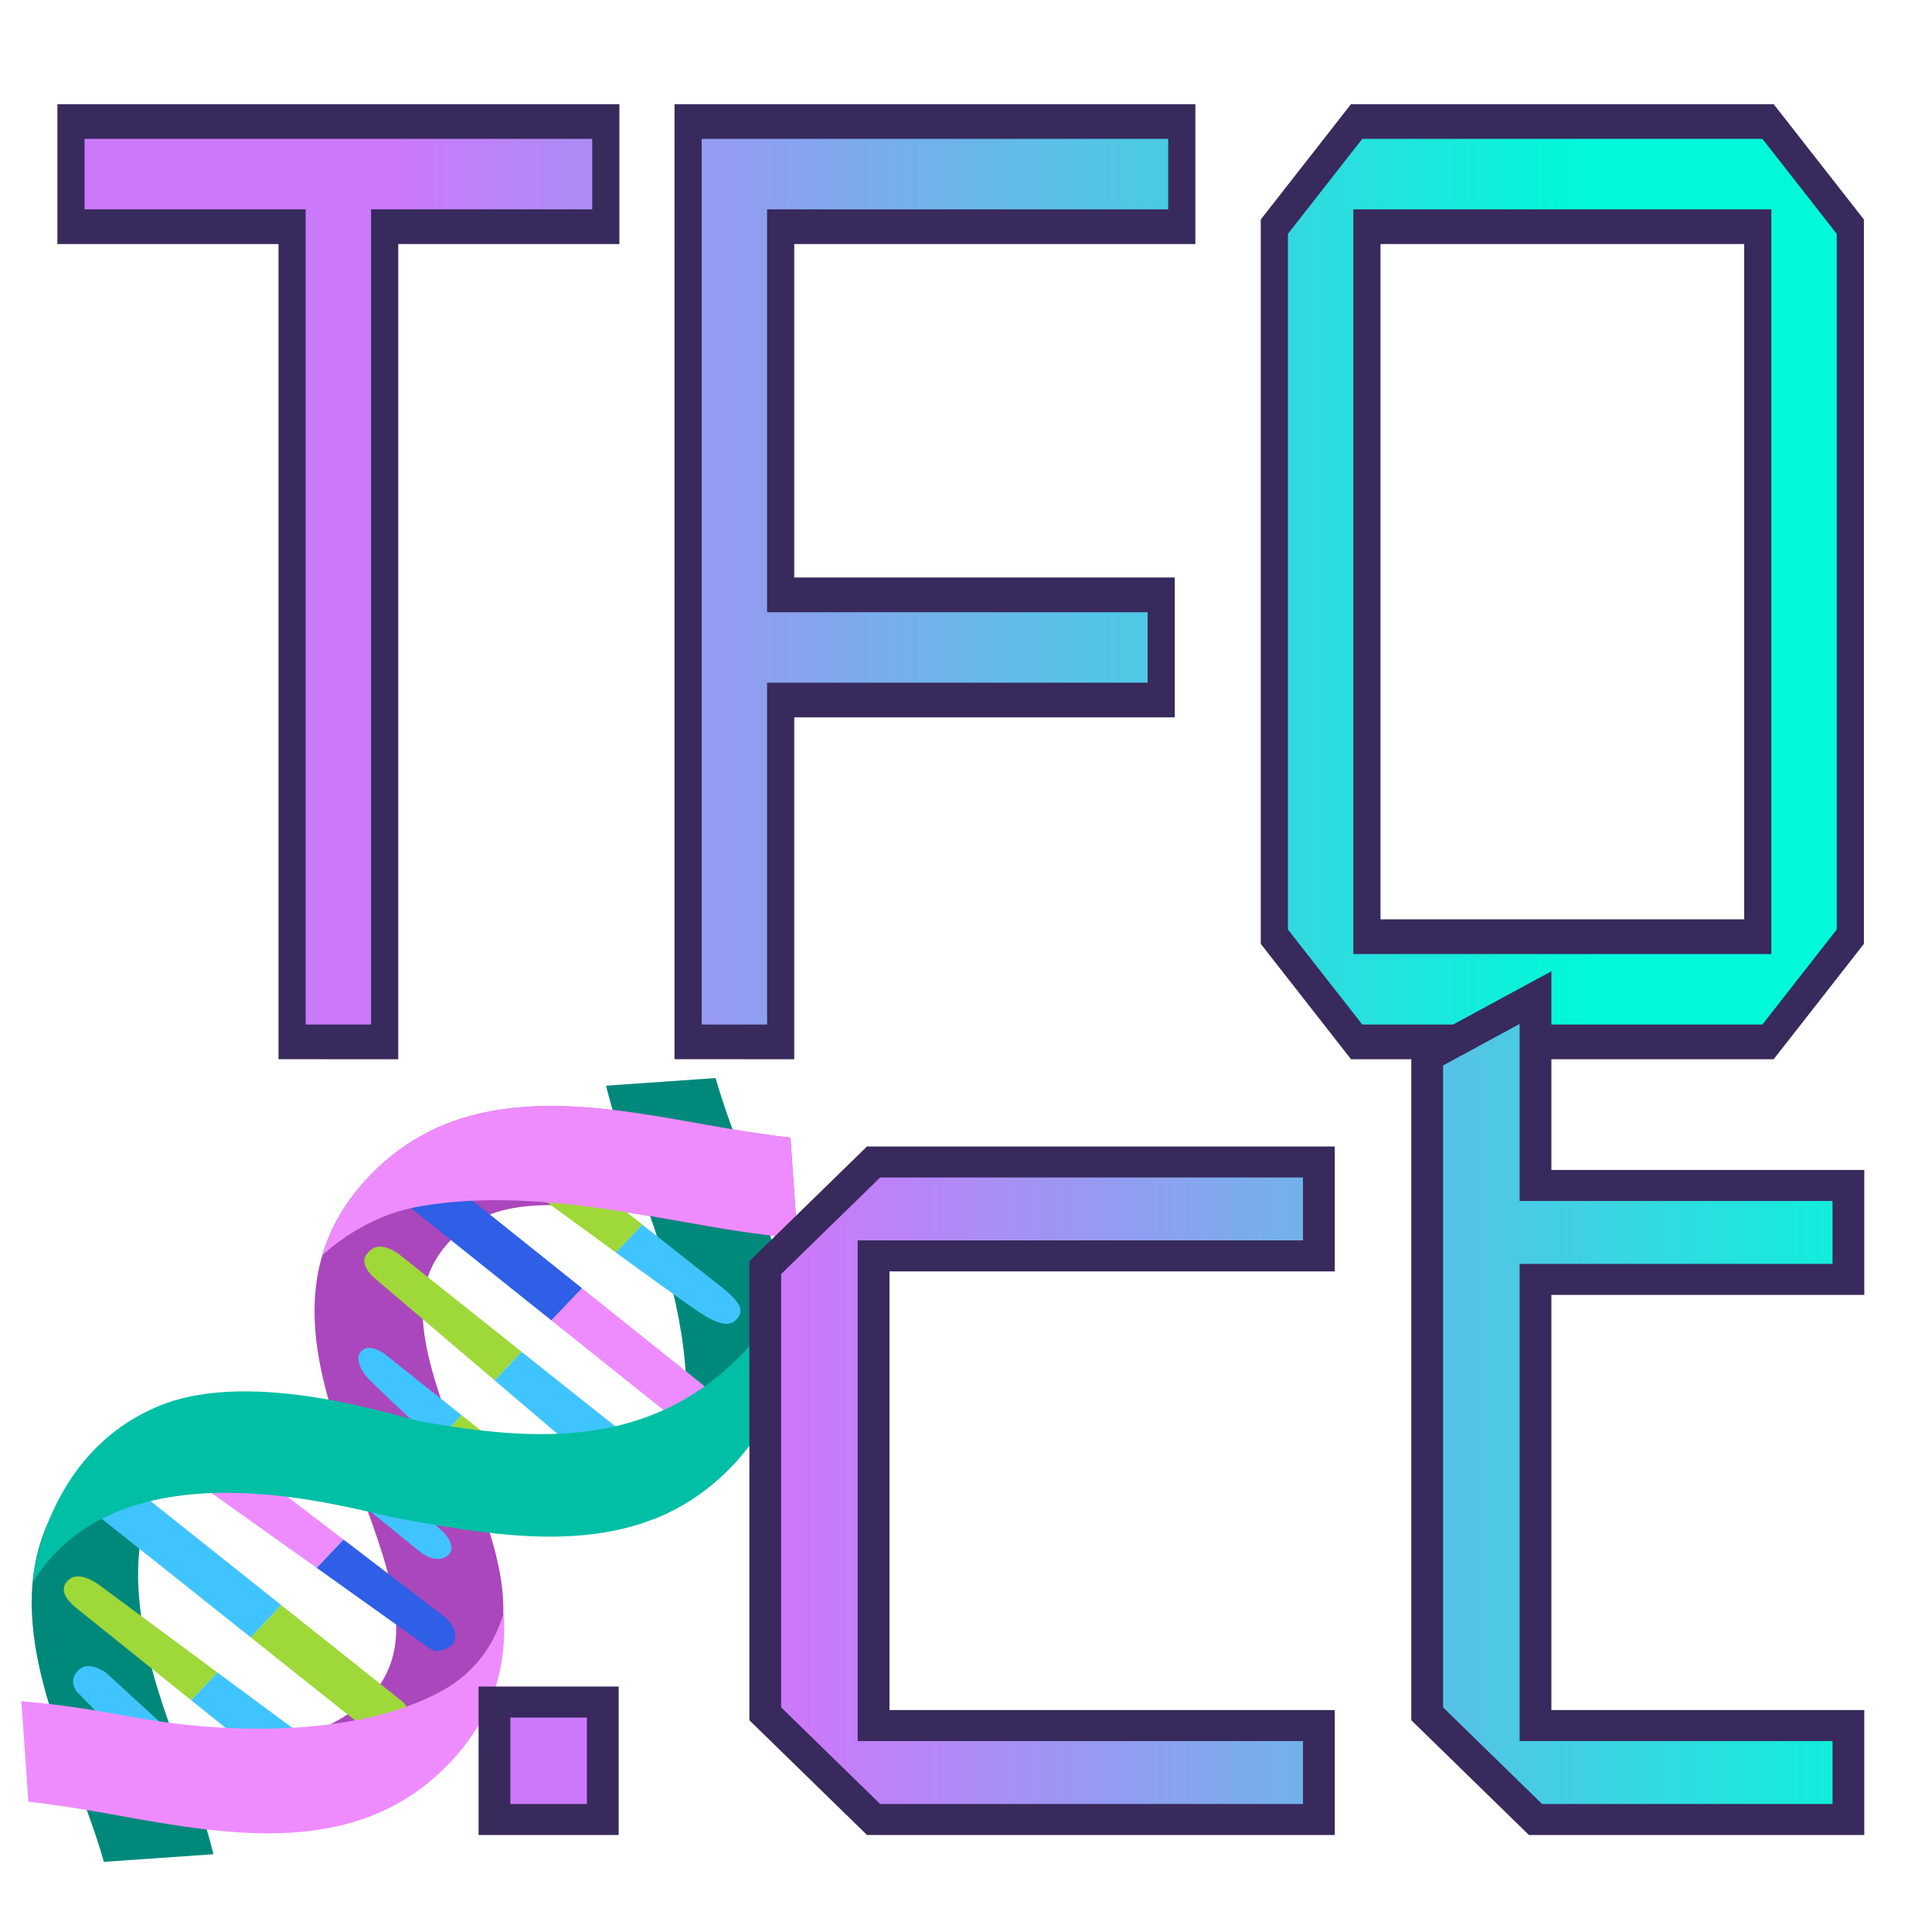 <?xml version="1.0" encoding="UTF-8" standalone="no"?>
<!-- Created with Inkscape (http://www.inkscape.org/) -->

<svg
   width="60"
   height="60"
   viewBox="0 0 259.859 133.628"
   version="1.1"
   id="svg1"
   sodipodi:docname="icon.svg"
   inkscape:export-filename="../tfocf-stuff/square_icon_750_transparent_favicon.png"
   inkscape:export-xdpi="96"
   inkscape:export-ydpi="96"
   inkscape:version="1.4.2 (ebf0e940d0, 2025-05-08)"
   xml:space="preserve"
   xmlns:inkscape="http://www.inkscape.org/namespaces/inkscape"
   xmlns:sodipodi="http://sodipodi.sourceforge.net/DTD/sodipodi-0.dtd"
   xmlns:xlink="http://www.w3.org/1999/xlink"
   xmlns="http://www.w3.org/2000/svg"
   xmlns:svg="http://www.w3.org/2000/svg"
   xmlns:rdf="http://www.w3.org/1999/02/22-rdf-syntax-ns#"
   xmlns:cc="http://creativecommons.org/ns#"
   xmlns:dc="http://purl.org/dc/elements/1.1/"><sodipodi:namedview
     id="namedview1"
     pagecolor="#ffffff"
     bordercolor="#000000"
     borderopacity="0.25"
     inkscape:showpageshadow="2"
     inkscape:pageopacity="0.0"
     inkscape:pagecheckerboard="0"
     inkscape:deskcolor="#d1d1d1"
     inkscape:zoom="3.8413581"
     inkscape:cx="-59.093684"
     inkscape:cy="-68.725694"
     inkscape:window-width="2560"
     inkscape:window-height="1312"
     inkscape:window-x="0"
     inkscape:window-y="61"
     inkscape:window-maximized="1"
     inkscape:current-layer="g4" /><title
     id="title1">TFO.creaturetracker.net Logo</title><defs
     id="defs1"><linearGradient
       id="linearGradient27"><stop
         style="stop-color:#da98fe;stop-opacity:1;"
         offset="0.233"
         id="stop24" /><stop
         style="stop-color:#00bfa5;stop-opacity:1;"
         offset="0.743"
         id="stop27" /></linearGradient><linearGradient
       id="linearGradient17"><stop
         style="stop-color:#cb79fa;stop-opacity:1;"
         offset="0.185"
         id="stop16" /><stop
         style="stop-color:#00f9d8;stop-opacity:1;"
         offset="0.724"
         id="stop17" /></linearGradient><linearGradient
       id="linearGradient15"><stop
         style="stop-color:#da98fe;stop-opacity:1;"
         offset="0.233"
         id="stop14" /><stop
         style="stop-color:#00bfa5;stop-opacity:1;"
         offset="1"
         id="stop15" /></linearGradient><linearGradient
       id="linearGradient13"><stop
         style="stop-color:#cb79fa;stop-opacity:1;"
         offset="0.185"
         id="stop12" /><stop
         style="stop-color:#00f9d8;stop-opacity:1;"
         offset="0.854"
         id="stop13" /></linearGradient><linearGradient
       id="linearGradient10"><stop
         style="stop-color:#edd3fe;stop-opacity:1;"
         offset="0.185"
         id="stop9" /><stop
         style="stop-color:#00f9d8;stop-opacity:1;"
         offset="1"
         id="stop10" /></linearGradient><linearGradient
       id="linearGradient25"><stop
         style="stop-color:#da98fe;stop-opacity:1;"
         offset="0"
         id="stop25" /><stop
         style="stop-color:#00bfa5;stop-opacity:1;"
         offset="1"
         id="stop26" /></linearGradient><linearGradient
       id="linearGradient22"><stop
         style="stop-color:#da98fe;stop-opacity:1;"
         offset="0.185"
         id="stop22" /><stop
         style="stop-color:#00bfa5;stop-opacity:1;"
         offset="1"
         id="stop23" /></linearGradient><linearGradient
       xlink:href="#linearGradient22"
       id="linearGradient29"
       gradientUnits="userSpaceOnUse"
       gradientTransform="matrix(1.041,0,0,1.041,-13.921,18.117)"
       x1="66.679"
       y1="155.595"
       x2="239.789"
       y2="155.595" /><linearGradient
       xlink:href="#linearGradient22"
       id="linearGradient30"
       gradientUnits="userSpaceOnUse"
       gradientTransform="matrix(1.041,0,0,1.041,-13.921,18.117)"
       x1="66.679"
       y1="155.595"
       x2="239.789"
       y2="155.595" /><linearGradient
       inkscape:collect="always"
       xlink:href="#linearGradient13"
       id="linearGradient21"
       x1="157.439"
       y1="177.235"
       x2="272.525"
       y2="177.235"
       gradientUnits="userSpaceOnUse"
       gradientTransform="matrix(2.199,0,0,2.199,-317.52,-286.04)" /><linearGradient
       inkscape:collect="always"
       xlink:href="#linearGradient17"
       id="linearGradient23"
       gradientUnits="userSpaceOnUse"
       gradientTransform="matrix(2.247,0,0,2.247,-285.123,-174.343)"
       x1="157.439"
       y1="177.235"
       x2="272.525"
       y2="177.235" /></defs><g
     id="layer1"
     transform="matrix(1.071,0,0,1.067,-17.586,-110.242)"
     inkscape:export-filename="../tfocf-stuff/square_icon_750_bg-pompaca_favicon.png"
     inkscape:export-xdpi="96"
     inkscape:export-ydpi="96"><g
       id="g4"><g
         id="g25"
         transform="matrix(3.368,-0.236,0.216,3.099,10.494,183.66)">
    <path
   d="M 3.967,15.018 C 5.745,13.24 7.85,12.88 9.953,12.87 8.72,13.293 7.805,14.178 6.938,15.422 c -2.285,3.28 -1.03,8.328 -0.217,11.27 0.385,1.395 0.782,2.85 1.01,4.308 H 3.645 C 3.46,30.032 3.183,28.962 2.85,27.76 1.705,23.6 0.335,18.65 3.967,15.018 Z"
   fill="#00897b"
   stroke-width="0.25"
   id="path1" />
    <g
   id="g2">
      <path
   d="m 29.172,4.24 c 1.145,4.16 2.445,8.873 -1.188,12.505 -0.463,0.463 -1.055,0.927 -1.625,1.268 -0.765,0.455 -1.427,0.665 -1.427,0.665 0,0 1.25,-2.442 1.43,-3.765 C 26.805,11.69 26.152,8.402 25.3,5.305 24.92,3.913 24.52,2.458 24.293,1 h 4.085 c 0.188,0.965 0.465,2.038 0.795,3.24 z"
   fill="#00897b"
   stroke-width="0.25"
   id="path2" />
    </g>
    <g
   id="g3">
      <path
   d="M 18.093,6.853 C 16.245,8.7 16.8,11.335 17.935,15.455 c 0.922,3.35 2.672,8.188 -1.183,10.238 -1.215,0.645 -3.268,0.345 -4.638,0.468 0.37,-0.033 1.518,-0.76 1.795,-1.038 C 15.758,23.275 15.203,20.64 14.068,16.52 12.922,12.36 11.623,7.647 15.255,4.015 18.887,0.383 23.602,1.683 27.76,2.828 28.962,3.16 30.035,3.435 31,3.623 v 4.085 C 29.543,7.48 28.087,7.08 26.692,6.697 c -4.12,-1.135 -6.753,-1.692 -8.6,0.155 z"
   fill="#ab47bc"
   stroke-width="0.25"
   id="path3" />
    </g>
    <g
   id="g21">
      <path
   d="m 8.575,28.37 c 0.325,0.325 0.325,0.892 0,1.218 C 8.412,29.75 8.195,29.84 7.968,29.84 c -0.23,0 -0.445,-0.09 -0.608,-0.253 l -2.15,-2.795 1.07,-1.07 z"
   fill="#f9a825"
   stroke-width="0.25"
   id="path4" />
      <path
   d="M 3.263,23.117 C 3.59,22.872 4.075,23.21 4.237,23.372 L 6.28,25.725 5.21,26.795 3.17,24.145 C 3.005,23.98 2.78,23.477 3.263,23.117 Z"
   fill="#40c4ff"
   stroke-width="0.25"
   id="path5" />
      <path
   d="m 12.717,27.723 c 0.335,0.335 0.335,0.882 0,1.218 -0.163,0.163 -0.378,0.253 -0.608,0.253 -0.23,0 -0.445,-0.09 -0.608,-0.253 L 7.3,24.7 8.348,23.652 Z"
   fill="#40c4ff"
   stroke-width="0.25"
   id="path6" />
      <path
   d="m 3.062,19.49 c 0.357,-0.312 0.895,0.048 1.23,0.383 l 4.055,3.78 L 7.3,24.7 3.272,20.637 C 2.965,20.317 2.647,19.85 3.062,19.49 Z"
   fill="#9ed839"
   stroke-width="0.25"
   id="path7" />
      <path
   d="m 15.113,25.328 c 0.325,0.325 0.325,0.892 0,1.218 -0.335,0.335 -0.882,0.335 -1.218,0 l -4.22,-4.22 1.218,-1.218 z"
   fill="#9ed839"
   stroke-width="0.25"
   id="path8" />
      <path
   d="m 3.705,16 c 0,-0.23 0.09,-0.445 0.253,-0.61 0.335,-0.335 0.882,-0.335 1.218,0 L 10.893,21.108 9.675,22.325 3.958,16.608 C 3.795,16.445 3.705,16.23 3.705,16 Z"
   fill="#40c4ff"
   stroke-width="0.25"
   id="path9" />
      <path
   d="m 16.927,22.045 c 0.325,0.325 0.497,0.86 0.172,1.185 0,0 -0.495,0.367 -0.83,0.033 l -3.967,-3.565 1.07,-1.07 z"
   fill="#2e5fe6"
   stroke-width="0.25"
   id="path10" />
      <path
   d="m 7.495,15 c 0,-0.23 0.09,-0.445 0.253,-0.608 C 7.91,14.23 8.127,14.14 8.355,14.14 c 0.23,0 0.448,0.09 0.608,0.253 l 4.407,4.235 -1.07,1.07 L 7.747,15.61 C 7.585,15.447 7.495,15.23 7.495,15 Z"
   fill="#ee8cff"
   stroke-width="0.25"
   id="path11" />
      <path
   d="m 16.953,18.448 c 0.325,0.325 0.525,0.792 0.323,1.042 -0.203,0.25 -0.632,0.323 -1.143,-0.198 -0.2,-0.205 -0.907,-0.927 -1.695,-1.73 L 15.47,16.53 Z"
   fill="#40c4ff"
   stroke-width="0.25"
   id="path12" />
      <path
   d="m 11.55,14.268 c 0,-0.22 0.085,-0.44 0.253,-0.608 0.335,-0.335 0.88,-0.335 1.218,0 l 1.433,1.558 1.015,1.312 -1.032,1.032 C 13.213,16.315 11.8,14.875 11.8,14.875 11.635,14.707 11.55,14.488 11.55,14.268 Z"
   fill="#f9a825"
   stroke-width="0.25"
   id="path13" />
      <path
   d="m 20.547,16.398 c 0.335,0.335 0.335,0.882 0,1.218 -0.335,0.335 -0.882,0.335 -1.218,0 0,0 -1.135,-1.312 -2.288,-2.658 L 18.075,13.925 Z"
   fill="#9ed839"
   stroke-width="0.25"
   id="path14" />
      <path
   d="m 14.575,11.012 c 0.282,-0.203 0.675,0.09 0.838,0.253 l 2.453,2.453 0.21,0.21 -1.032,1.032 c -1.087,-1.27 -2.19,-2.57 -2.365,-2.822 -0.13,-0.19 -0.515,-0.83 -0.102,-1.125 z"
   fill="#40c4ff"
   stroke-width="0.25"
   id="path15" />
      <path
   d="m 24.69,15.75 c 0.325,0.325 0.325,0.892 0,1.218 -0.335,0.335 -0.882,0.335 -1.218,0 L 19.39,12.61 20.468,11.533 Z"
   fill="#40c4ff"
   stroke-width="0.25"
   id="path16" />
      <path
   d="m 14.93,7.21 c 0.27,-0.39 0.618,-0.507 1.218,0 l 4.32,4.32 -1.077,1.077 -4.192,-4.475 C 15.03,7.965 14.738,7.492 14.93,7.21 Z"
   fill="#9ed839"
   stroke-width="0.25"
   id="path17" />
      <path
   d="m 27.085,13.357 c 0.335,0.335 0.335,0.882 0,1.218 -0.335,0.335 -0.882,0.335 -1.218,0 l -4.213,-4.23 1.218,-1.218 z"
   fill="#ee8cff"
   stroke-width="0.25"
   id="path18" />
      <path
   d="m 16.543,4.855 c 0,-0.23 0.09,-0.445 0.253,-0.608 0.335,-0.335 0.882,-0.335 1.218,0 l 4.86,4.88 L 21.655,10.345 16.633,5.3 C 16.47,5.138 16.543,5.085 16.543,4.855 Z"
   fill="#2e5fe6"
   stroke-width="0.25"
   id="path19" />
      <path
   d="m 27.887,9.312 c 0.623,0.6 0.955,1.035 0.75,1.37 -0.235,0.385 -0.588,0.472 -1.4,-0.188 C 26.913,10.23 25.633,9.07 24.22,7.777 l 1.055,-1.055 z"
   fill="#40c4ff"
   stroke-width="0.25"
   id="path20" />
      <path
   d="m 19.468,3.03 c 0,-0.22 0.085,-0.44 0.253,-0.61 0.335,-0.335 0.882,-0.335 1.218,0 l 4.34,4.303 -1.055,1.055 C 22.12,5.855 19.72,3.638 19.72,3.638 19.552,3.47 19.468,3.25 19.468,3.03 Z"
   fill="#9ed839"
   stroke-width="0.25"
   id="path21" />
    </g>
    <path
   d="m 16.578,25.06 c 1.36,-0.672 2.13,-1.782 2.553,-3.015 -0.013,2.103 -0.608,4.138 -2.385,5.915 C 13.113,31.593 8.398,30.295 4.24,29.148 3.038,28.815 1.965,28.54 1,28.352 v -4.085 c 1.458,0.228 2.913,0.627 4.308,1.01 2.942,0.812 7.895,1.455 11.27,-0.217 z"
   fill="#ee8cff"
   stroke-width="0.25"
   id="path22" />
    <g
   id="g23">
      <path
   d="M 16.885,5.383 C 14.85,5.65 13.322,7.065 13.322,7.065 c 0,0 0.21,-0.66 0.665,-1.427 0.34,-0.57 0.805,-1.16 1.268,-1.625 C 18.887,0.38 23.602,1.68 27.76,2.825 28.962,3.158 30.035,3.433 31,3.62 V 7.705 C 29.543,7.478 28.087,7.077 26.692,6.695 23.598,5.843 20.113,4.96 16.885,5.383 Z"
   fill="#ee8cff"
   stroke-width="0.25"
   id="path23" />
    </g>
    <g
   id="g24">
      <path
   d="m 27.985,16.747 c -3.632,3.632 -8.348,2.335 -12.505,1.188 -1.565,-0.43 -10.02,-4.1 -13.755,1.555 0,0 0.74,-5.2 5.173,-6.798 3.578,-1.29 8.95,1.18 9.65,1.375 4.312,1.188 8.35,1.657 11.89,-1.62 0.81,-0.75 1.673,-1.945 1.863,-3.033 -0.087,0.485 1.022,3.995 -2.315,7.332 z"
   fill="#00bfa5"
   stroke-width="0.25"
   id="path24" />
    </g>
  </g><path
         d="M 60.14,154.9 V 64.204 H 28.689 V 52.501 H 104.757 V 64.204 H 73.306 v 90.697 z m 56.32,0 V 52.501 h 70.217 v 11.703 h -57.051 v 40.96 h 54.125 v 11.703 h -54.125 v 38.034 z m 83.382,-11.703 V 64.204 l 11.703,-11.703 h 58.514 l 11.703,11.703 v 78.994 l -11.703,11.703 h -58.514 z m 13.166,-78.994 v 78.994 h 55.588 V 64.204 Z"
         id="text18"
         style="font-size:146.285px;font-family:Tektur;-inkscape-font-specification:'Tektur, Normal';fill:url(#linearGradient21);stroke:#382a5c;stroke-width:3.862"
         transform="scale(0.883,1.133)"
         aria-label="TFO" /><path
         d="m 77.664,276.288 v -14.95 H 91.119 v 14.95 z m 33.637,-13.455 v -56.81 l 13.455,-13.455 h 55.315 v 11.96 h -55.315 v 59.8 h 55.315 v 11.96 h -55.315 z m 82.224,-83.719 13.455,-7.475 v 23.92 h 38.87 v 11.96 h -38.87 v 56.81 h 38.87 v 11.96 h -38.87 l -13.455,-13.455 z"
         id="text21"
         style="font-size:149.499px;font-family:Tektur;-inkscape-font-specification:'Tektur, Normal';fill:url(#linearGradient23);stroke:#382a5c;stroke-width:3.947"
         transform="scale(1.011,0.99)"
         aria-label=".ct" /></g></g></svg>
